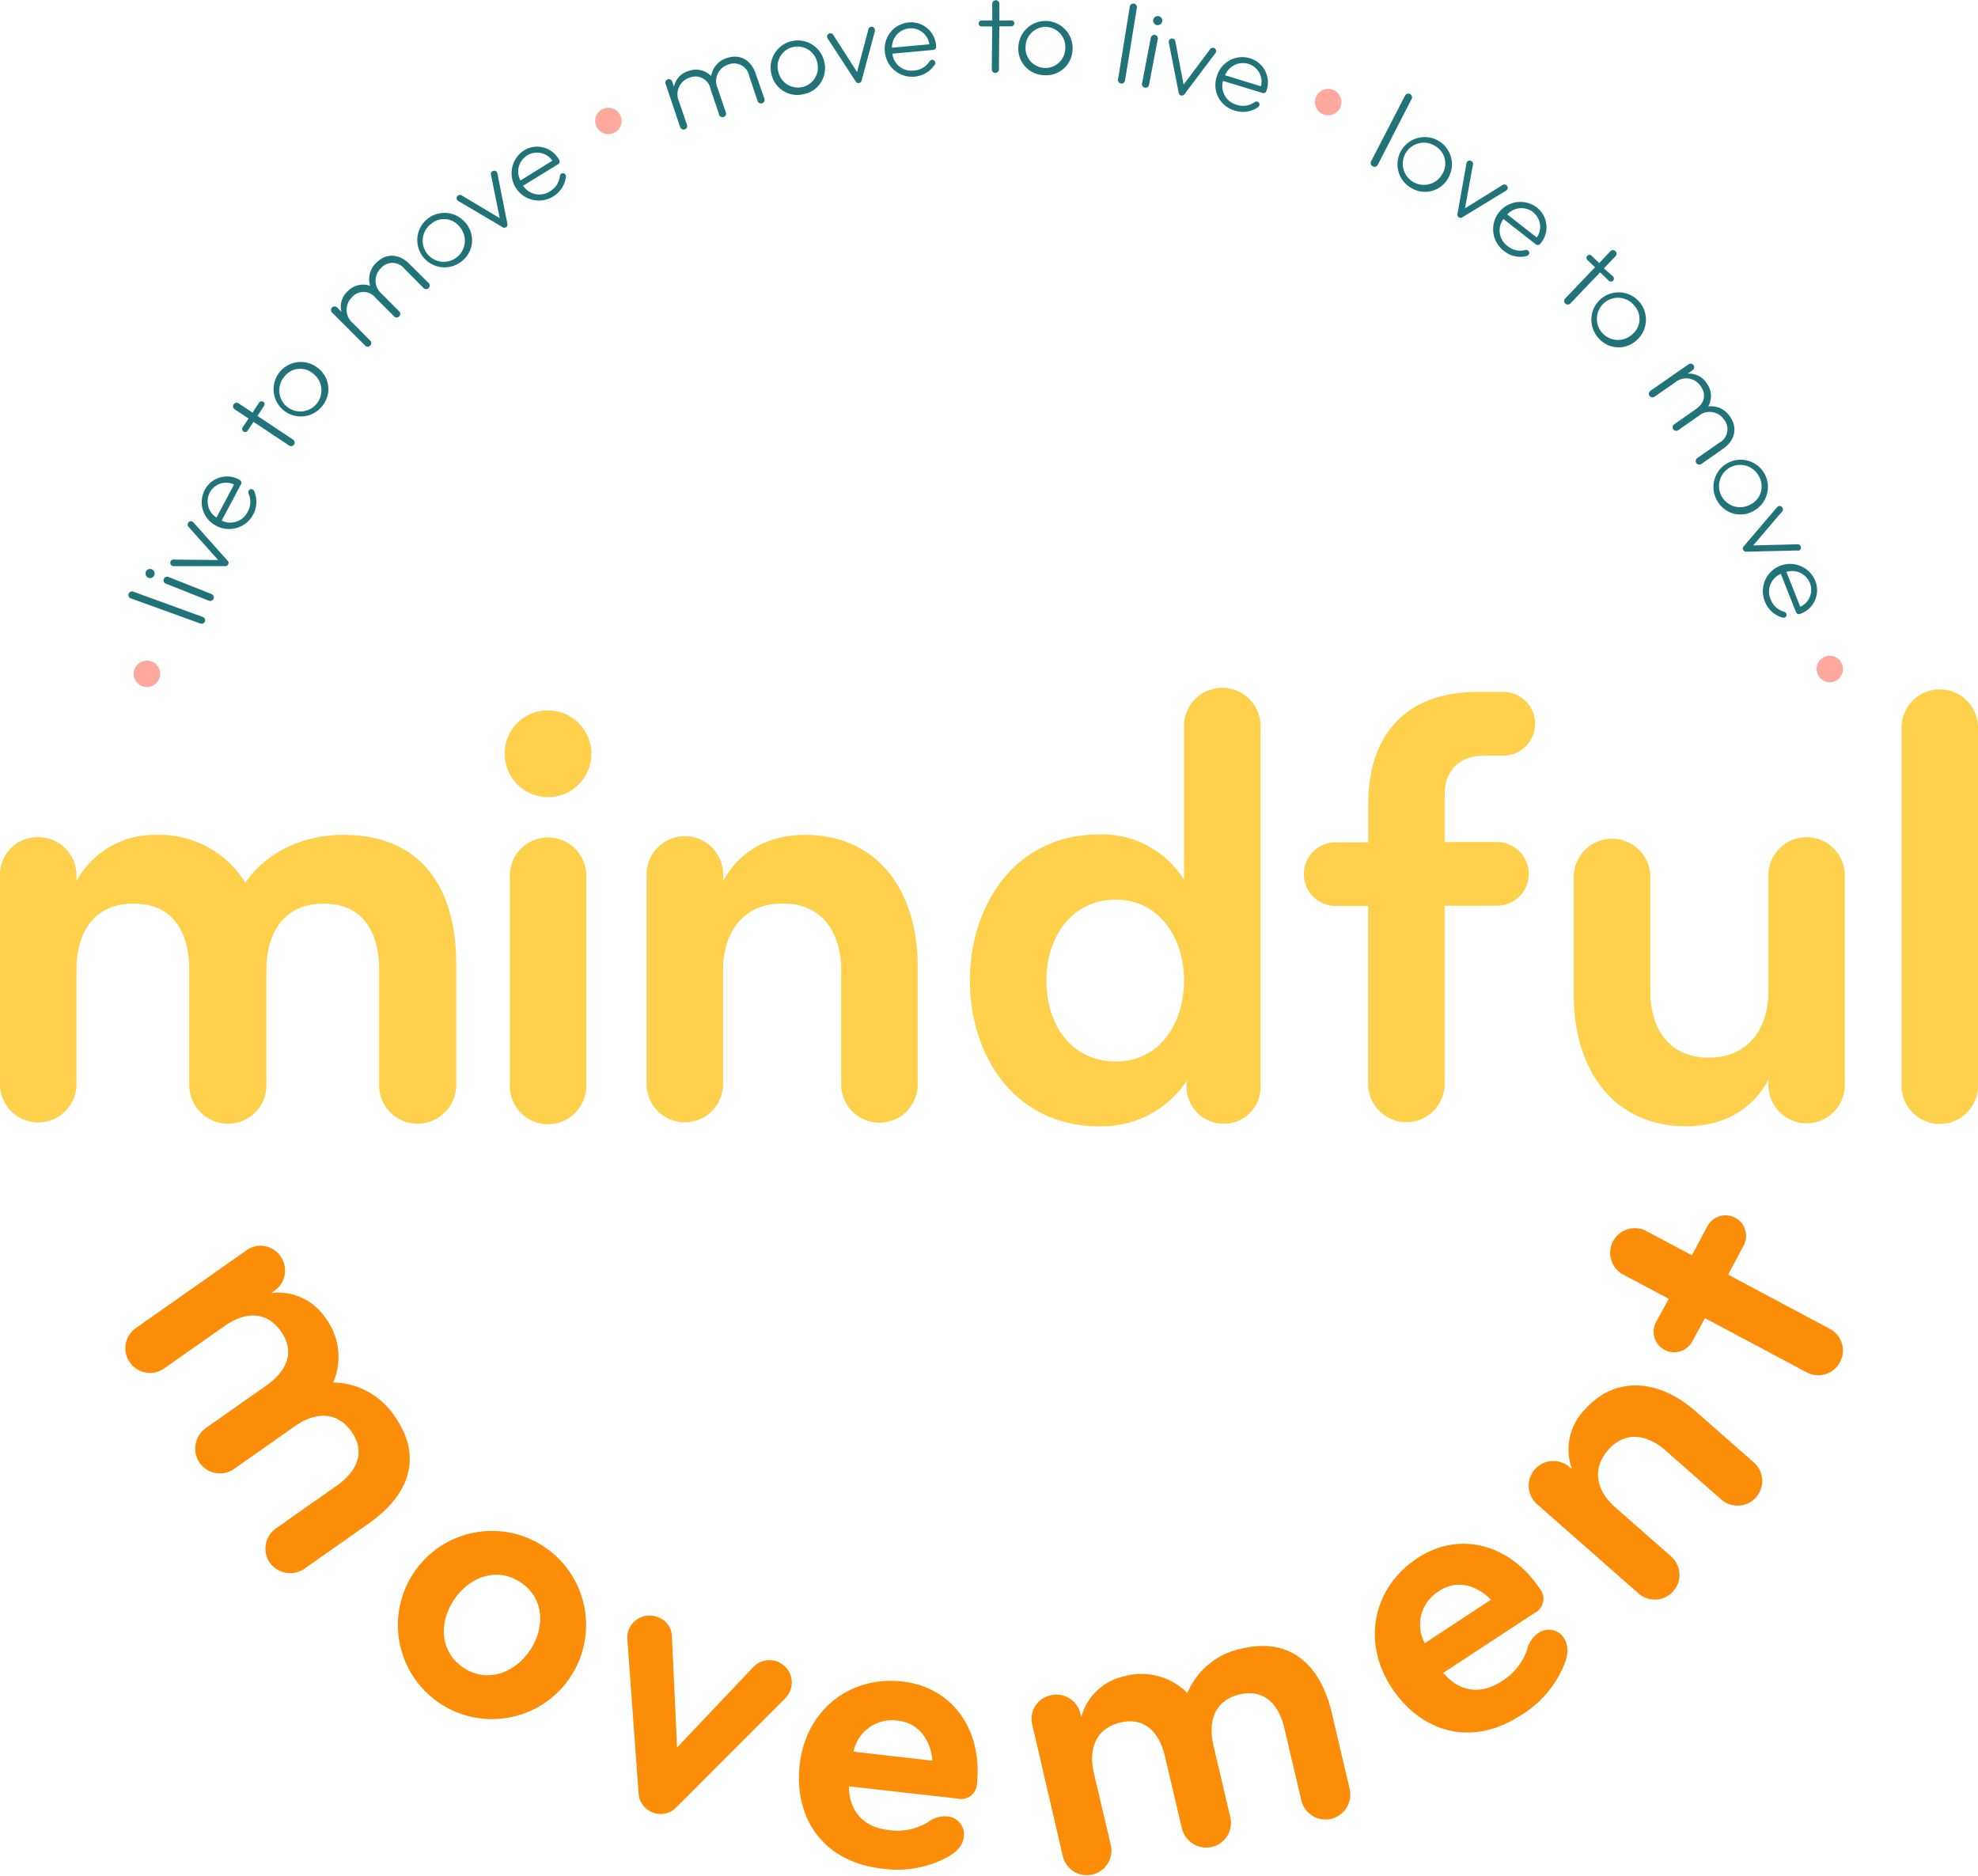 <svg xmlns="http://www.w3.org/2000/svg" viewBox="0 0 299.24 283.74"><defs><style>.cls-1{fill:#ffd04b;}.cls-2{fill:#ffa89c;}.cls-3{fill:#21737a;}.cls-4{fill:#fc8d08;}</style></defs><g id="Layer_2" data-name="Layer 2"><g id="Layer_1-2" data-name="Layer 1"><path class="cls-1" d="M63.14,170a5.8,5.8,0,0,1-5.78-5.78V146.7c0-5.59-2.41-10-8.39-10-6.36,0-8.67,4.91-8.67,10v17.55A5.8,5.8,0,0,1,34.51,170a5.88,5.88,0,0,1-5.88-5.78V146.7c0-5.59-2.41-10-8.38-10-6.46,0-8.68,4.91-8.68,10v17.55a5.79,5.79,0,0,1-11.57,0V132.53a5.65,5.65,0,0,1,5.78-5.88,5.76,5.76,0,0,1,5.79,5.88v.77a13.38,13.38,0,0,1,12.05-7,15.19,15.19,0,0,1,13.49,7.24c3-4.34,8.3-7.24,14.85-7.24,11.67,0,17.06,7.91,17.06,19.48v18.51A5.88,5.88,0,0,1,63.14,170Z"></path><path class="cls-1" d="M82.91,107.47A6.56,6.56,0,1,1,76.35,114,6.5,6.5,0,0,1,82.91,107.47Zm-5.78,25a5.78,5.78,0,0,1,11.56,0v31.82a5.78,5.78,0,0,1-11.56,0Z"></path><path class="cls-1" d="M118.45,136.68c-6.46,0-9.06,4.91-9.06,10v17.55a5.79,5.79,0,0,1-11.57,0V132.53a5.79,5.79,0,1,1,11.57,0v.77c2.31-4.24,6.46-7,12.44-7,10.79,0,17,8.3,17,19.86v18.13a5.79,5.79,0,0,1-11.57,0V146.7C127.22,141.11,124.43,136.68,118.45,136.68Z"></path><path class="cls-1" d="M190.69,164.25A5.52,5.52,0,0,1,185.1,170a5.6,5.6,0,0,1-5.59-5.88v-.58a15.43,15.43,0,0,1-13.21,6.85c-12.82,0-19.57-10.7-19.57-22.08s6.85-22.08,19.57-22.08a14.61,14.61,0,0,1,12.82,6.85v-23a5.79,5.79,0,1,1,11.57,0Zm-21.88-3.67c6.65,0,10.31-5.78,10.31-12.24s-3.76-12.24-10.31-12.24-10.51,5.49-10.51,12.24S162.16,160.58,168.81,160.58Z"></path><path class="cls-1" d="M223.56,104.67h3.86a4.82,4.82,0,1,1,0,9.64h-2.7c-3.57,0-6.17,1.83-6.17,6.07v7h7.91a4.82,4.82,0,0,1,0,9.64h-7.91v27.19a5.79,5.79,0,0,1-11.57,0V137.06h-4.91a4.82,4.82,0,1,1,0-9.64H207v-5.88C207,111.71,212.19,104.67,223.56,104.67Z"></path><path class="cls-1" d="M258.46,160c6.46,0,9.07-4.92,9.07-10V132.43a5.78,5.78,0,1,1,11.56,0v31.72a5.78,5.78,0,1,1-11.56,0v-.77c-2.32,4.24-6.46,7-12.44,7-10.8,0-17-8.29-17-19.86V132.43a5.79,5.79,0,0,1,11.57,0V150C249.69,155.57,252.49,160,258.46,160Z"></path><path class="cls-1" d="M287.68,110.07a5.78,5.78,0,1,1,11.56,0v54.18a5.78,5.78,0,0,1-11.56,0Z"></path><path class="cls-2" d="M20.31,101.39a2,2,0,1,1,1.41,2.48A2,2,0,0,1,20.31,101.39Z"></path><path class="cls-3" d="M31,94a.53.53,0,0,1-.7.32L19.78,90.52a.53.53,0,0,1-.32-.69.53.53,0,0,1,.69-.33l10.52,3.83A.53.53,0,0,1,31,94Z"></path><path class="cls-3" d="M22.06,86.51a.69.69,0,1,1,.39.89A.69.69,0,0,1,22.06,86.51Zm10.25,4.06a.53.53,0,0,1-.7.31l-6.53-2.59a.52.52,0,0,1-.3-.7.53.53,0,0,1,.7-.31L32,89.87A.53.53,0,0,1,32.31,90.57Z"></path><path class="cls-3" d="M33,84.72l-4.46-5a.44.44,0,0,1-.1-.56.47.47,0,0,1,.65-.26.58.58,0,0,1,.21.17l5.13,5.76a.43.43,0,0,1,.09.53.46.46,0,0,1-.46.29H26.32a.65.65,0,0,1-.27-.05.48.48,0,0,1-.24-.66.44.44,0,0,1,.49-.29Z"></path><path class="cls-3" d="M36.29,72.62a.46.46,0,0,1,.18.61l-2.93,5.52a2.91,2.91,0,0,0,3.93-1.34,3,3,0,0,0,.15-2.69.57.57,0,0,1,0-.48.44.44,0,0,1,.61-.19.56.56,0,0,1,.23.25,4.13,4.13,0,0,1-5.74,5.25A4,4,0,0,1,31,74.07,3.79,3.79,0,0,1,36.29,72.62Zm-4.54,1.87a2.89,2.89,0,0,0,1,3.8l2.66-5A2.8,2.8,0,0,0,31.75,74.49Z"></path><path class="cls-3" d="M39.2,60.91a.45.45,0,0,1,.62-.13.45.45,0,0,1,.13.62l-1,1.52,5.42,3.61a.54.54,0,0,1-.59.9l-5.43-3.61-.89,1.33a.44.44,0,0,1-.62.13.45.45,0,0,1-.13-.63l.89-1.33-2.1-1.4a.54.54,0,1,1,.6-.9l2.1,1.4Z"></path><path class="cls-3" d="M48.8,61.36A4.12,4.12,0,1,1,48,55.6,4,4,0,0,1,48.8,61.36ZM43,57a3.19,3.19,0,1,0,4.36-.49A3,3,0,0,0,43,57Z"></path><path class="cls-3" d="M64.81,42.78a.54.54,0,1,1-.76.76l-2.82-2.83a2.32,2.32,0,0,0-3.63-.12,2.61,2.61,0,0,0,.18,3.89l2.65,2.67a.54.54,0,0,1-.76.76l-2.83-2.83A2.31,2.31,0,0,0,53.22,45a2.62,2.62,0,0,0,.17,3.89L56,51.52a.52.52,0,0,1,0,.76.53.53,0,0,1-.76,0l-5-5a.53.53,0,0,1,0-.77.54.54,0,0,1,.76,0l.66.67a3.13,3.13,0,0,1,.94-3.12,3.21,3.21,0,0,1,3.4-.82,3.37,3.37,0,0,1,1-3.55c1.48-1.47,3.44-1.26,4.91.21Z"></path><path class="cls-3" d="M69.86,39.51a4.12,4.12,0,1,1,.58-5.79A4,4,0,0,1,69.86,39.51Zm-4.61-5.67a3.19,3.19,0,1,0,4.36.56A3,3,0,0,0,65.25,33.84Z"></path><path class="cls-3" d="M75.6,33l-1.32-6.54a.42.42,0,0,1,.19-.53.47.47,0,0,1,.69.1.64.64,0,0,1,.1.26l1.5,7.56a.46.46,0,0,1-.19.51.45.45,0,0,1-.55,0l-6.63-3.92a.6.6,0,0,1-.22-.17.48.48,0,0,1,.13-.69.45.45,0,0,1,.57,0Z"></path><path class="cls-3" d="M84.6,24.21a.45.45,0,0,1-.14.62L79.13,28.1a2.94,2.94,0,0,0,4.07.84,3,3,0,0,0,1.49-2.25.55.55,0,0,1,.23-.42.43.43,0,0,1,.62.15.54.54,0,0,1,.08.33,4.13,4.13,0,1,1-6.35-4A3.78,3.78,0,0,1,84.6,24.21Zm-4.86-.69a2.87,2.87,0,0,0-1,3.79l4.82-3A2.81,2.81,0,0,0,79.74,23.52Z"></path><path class="cls-2" d="M91.19,16.49a2,2,0,1,1-.94,2.7A2,2,0,0,1,91.19,16.49Z"></path><path class="cls-3" d="M115.64,14.93a.54.54,0,0,1-.34.69.54.54,0,0,1-.69-.34l-1.27-3.79a2.33,2.33,0,0,0-3.2-1.71,2.62,2.62,0,0,0-1.57,3.57l1.2,3.56a.54.54,0,1,1-1,.35l-1.28-3.79a2.32,2.32,0,0,0-3.2-1.71,2.62,2.62,0,0,0-1.57,3.57l1.21,3.56a.53.53,0,0,1-.34.68.54.54,0,0,1-.69-.34l-2.24-6.65a.54.54,0,0,1,1-.34l.3.88a3.11,3.11,0,0,1,2.22-2.38,3.19,3.19,0,0,1,3.41.77A3.38,3.38,0,0,1,110,8.77c2-.67,3.65.38,4.32,2.36Z"></path><path class="cls-3" d="M121.61,14.24a4,4,0,0,1-4.92-3.11,4.1,4.1,0,1,1,8-1.82A4,4,0,0,1,121.61,14.24ZM120,7.11a3,3,0,0,0-2.24,3.78,3,3,0,1,0,5.9-1.34A3.06,3.06,0,0,0,120,7.11Z"></path><path class="cls-3" d="M129.66,10.9l1.71-6.44a.45.45,0,0,1,.41-.4.48.48,0,0,1,.57.4.53.53,0,0,1,0,.28l-2,7.45a.47.47,0,0,1-.4.37.45.45,0,0,1-.49-.23l-4.22-6.46a1,1,0,0,1-.11-.26.48.48,0,0,1,.42-.56.46.46,0,0,1,.52.25Z"></path><path class="cls-3" d="M141.62,7.06a.46.46,0,0,1-.41.49L135,8.12a2.9,2.9,0,0,0,3.27,2.55,3,3,0,0,0,2.33-1.35.57.57,0,0,1,.4-.27.44.44,0,0,1,.48.41.48.48,0,0,1-.07.33,4.13,4.13,0,0,1-7.54-1.93,4,4,0,0,1,3.63-4.47A3.79,3.79,0,0,1,141.62,7.06Zm-4.05-2.77a2.89,2.89,0,0,0-2.63,2.93l5.65-.52A2.8,2.8,0,0,0,137.57,4.29Z"></path><path class="cls-3" d="M153,3.08a.45.45,0,1,1,0,.9h-1.82l-.06,6.51a.53.53,0,0,1-.54.54.53.53,0,0,1-.54-.55L150.11,4l-1.61,0a.44.44,0,0,1-.44-.45.45.45,0,0,1,.45-.45l1.6,0,0-2.52a.54.54,0,0,1,.55-.54.52.52,0,0,1,.53.54l0,2.53Z"></path><path class="cls-3" d="M157.89,11.37A4,4,0,0,1,154.07,7a4.1,4.1,0,1,1,8.19.55A4,4,0,0,1,157.89,11.37Zm.49-7.3a3.05,3.05,0,0,0-3.23,3,3,3,0,1,0,6,.41A3.06,3.06,0,0,0,158.38,4.07Z"></path><path class="cls-3" d="M169.58,12.63a.53.53,0,0,1-.44-.62L170.92,1a.54.54,0,0,1,.62-.45.54.54,0,0,1,.45.62L170.2,12.18A.53.53,0,0,1,169.58,12.63Z"></path><path class="cls-3" d="M173.2,13.26a.52.52,0,0,1-.43-.63l1.32-6.89a.54.54,0,1,1,1.06.2l-1.32,6.89A.52.52,0,0,1,173.2,13.26Zm2.07-10.82a.69.69,0,1,1-.8.55A.68.68,0,0,1,175.27,2.44Z"></path><path class="cls-3" d="M179.06,12.8l4-5.34a.46.46,0,0,1,.53-.21.48.48,0,0,1,.38.59.62.62,0,0,1-.13.24l-4.64,6.16a.48.48,0,0,1-.88-.2l-1.49-7.56a.66.66,0,0,1,0-.28.47.47,0,0,1,.6-.36.45.45,0,0,1,.38.42Z"></path><path class="cls-3" d="M191.58,13.77a.46.46,0,0,1-.56.3l-6-1.83a2.93,2.93,0,0,0,2.06,3.61,3,3,0,0,0,2.68-.37.51.51,0,0,1,.46-.1.43.43,0,0,1,.3.56.61.61,0,0,1-.2.28,4,4,0,0,1-3.5.51,4,4,0,0,1-2.74-5.15,4,4,0,0,1,5-2.77A3.79,3.79,0,0,1,191.58,13.77Zm-2.7-4.1a2.89,2.89,0,0,0-3.54,1.72l5.42,1.66A2.8,2.8,0,0,0,188.88,9.67Z"></path><path class="cls-2" d="M201.72,13.61a2,2,0,1,1-2.64,1.08A2,2,0,0,1,201.72,13.61Z"></path><path class="cls-3" d="M207.65,25.14a.53.53,0,0,1-.23-.73l5.14-9.94a.54.54,0,1,1,1,.49l-5.14,10A.53.53,0,0,1,207.65,25.14Z"></path><path class="cls-3" d="M213.47,28.42a4.12,4.12,0,1,1,5.62-1.48A4,4,0,0,1,213.47,28.42Zm3.69-6.31a3.19,3.19,0,1,0,1,4.28A3.05,3.05,0,0,0,217.16,22.11Z"></path><path class="cls-3" d="M221.63,31.52,227.29,28a.45.45,0,0,1,.57,0,.48.48,0,0,1,.15.69.65.65,0,0,1-.22.18l-6.56,4a.48.48,0,0,1-.74-.51l1.35-7.59a.62.62,0,0,1,.09-.26.47.47,0,0,1,.69-.12.45.45,0,0,1,.21.53Z"></path><path class="cls-3" d="M233,36.9a.47.47,0,0,1-.64.07l-4.92-3.84a2.92,2.92,0,0,0,.64,4.1,3,3,0,0,0,2.62.61.54.54,0,0,1,.47.07.43.43,0,0,1,.08.63.53.53,0,0,1-.29.19,3.93,3.93,0,0,1-3.45-.78,4.12,4.12,0,0,1,5-6.56A3.8,3.8,0,0,1,233,36.9Zm-1.05-4.8a2.9,2.9,0,0,0-3.92.34l4.46,3.49A2.8,2.8,0,0,0,231.91,32.1Z"></path><path class="cls-3" d="M244,41.8a.45.45,0,1,1-.62.65l-1.31-1.25-4.5,4.71a.54.54,0,0,1-.77,0,.53.53,0,0,1,0-.77l4.5-4.71-1.16-1.1a.46.46,0,0,1,0-.64.45.45,0,0,1,.64,0l1.16,1.1L243.63,38a.53.53,0,0,1,.76,0,.54.54,0,0,1,0,.77l-1.74,1.82Z"></path><path class="cls-3" d="M241.87,51.19a4.13,4.13,0,1,1,5.82.19A4,4,0,0,1,241.87,51.19Zm5.35-5a3.19,3.19,0,1,0-.27,4.38A3,3,0,0,0,247.22,46.21Z"></path><path class="cls-3" d="M257.4,70.18a.54.54,0,1,1-.61-.89L260.06,67a2.32,2.32,0,0,0,.74-3.55,2.61,2.61,0,0,0-3.86-.5l-3.08,2.15a.54.54,0,0,1-.62-.88l3.27-2.29c1.33-.93,1.71-2.18.75-3.55a2.61,2.61,0,0,0-3.86-.51L250.31,60a.54.54,0,1,1-.61-.89l5.75-4a.54.54,0,0,1,.62.89l-.77.53A3.15,3.15,0,0,1,258.21,58a3.21,3.21,0,0,1,.22,3.49,3.37,3.37,0,0,1,3.32,1.59c1.2,1.71.65,3.6-1.06,4.8Z"></path><path class="cls-3" d="M259.75,75.69a4.12,4.12,0,1,1,5.6,1.57A4,4,0,0,1,259.75,75.69Zm6.38-3.57a3.2,3.2,0,1,0-1.31,4.2A3.05,3.05,0,0,0,266.13,72.12Z"></path><path class="cls-3" d="M265.23,82.51l6.67-.17a.45.45,0,0,1,.5.28.47.47,0,0,1-.23.66.52.52,0,0,1-.27,0l-7.71.18a.47.47,0,0,1-.47-.28.46.46,0,0,1,.08-.54l5-5.86a.67.67,0,0,1,.22-.18.47.47,0,0,1,.65.25.44.44,0,0,1-.09.56Z"></path><path class="cls-3" d="M272.3,92.88a.47.47,0,0,1-.59-.26l-2.3-5.8a2.91,2.91,0,0,0-1.53,3.86,3,3,0,0,0,2,1.86.55.55,0,0,1,.37.29.45.45,0,0,1-.25.59.66.66,0,0,1-.34,0A3.94,3.94,0,0,1,267,91a4.12,4.12,0,0,1,7.62-3.14A3.79,3.79,0,0,1,272.3,92.88Zm1.51-4.67a2.89,2.89,0,0,0-3.55-1.69l2.09,5.27A2.8,2.8,0,0,0,273.81,88.21Z"></path><path class="cls-2" d="M278.75,100.68a2,2,0,1,1-2.49-1.39A2,2,0,0,1,278.75,100.68Z"></path><path class="cls-4" d="M40.83,236.42a3.74,3.74,0,0,1,.91-5.2l9.25-6.5c2.95-2.08,4.39-5,2.18-8.14-2.36-3.36-5.81-2.76-8.51-.86l-9.25,6.5a3.74,3.74,0,0,1-5.19-.9,3.8,3.8,0,0,1,.87-5.25l9.25-6.5c2.95-2.08,4.39-5,2.18-8.14-2.4-3.41-5.81-2.76-8.51-.86l-9.25,6.5a3.73,3.73,0,0,1-4.29-6.1L37.2,189.21a3.64,3.64,0,0,1,5.25.87,3.71,3.71,0,0,1-1,5.23l-.41.29a8.62,8.62,0,0,1,8.18,3.75,9.79,9.79,0,0,1,1.19,9.79,11.38,11.38,0,0,1,9.32,5.15c4.32,6.16,2.15,11.93-4,16.22l-9.76,6.86A3.8,3.8,0,0,1,40.83,236.42Z"></path><path class="cls-4" d="M66.31,257.52a14.23,14.23,0,0,1,16.24-23.38,14.23,14.23,0,1,1-16.24,23.38Zm12.56-18.07c-3.53-2.45-7.73-1-10.1,2.44s-2.29,7.87,1.23,10.32,7.72,1,10.1-2.44S82.39,241.9,78.87,239.45Z"></path><path class="cls-4" d="M118.79,256.92l-16.47,16.49a3.33,3.33,0,0,1-5.71-2.13L94.91,248a3.3,3.3,0,0,1,.18-1.39,3.36,3.36,0,0,1,4.34-2,3.15,3.15,0,0,1,2.22,2.95l.78,16.8L114,252.15a3.38,3.38,0,1,1,4.79,4.77Z"></path><path class="cls-4" d="M144.86,272.09l-16.43-1.86c0,3.25,1.75,6.14,6,6.62a9.07,9.07,0,0,0,5.88-1.14,4.23,4.23,0,0,1,2.86-.93,2.71,2.71,0,0,1,2.65,3.05c-.19,1.73-1.68,2.75-3.07,3.41a16,16,0,0,1-9.3,1.44c-9.26-1.05-13.35-8-12.47-15.74.93-8.15,7.47-13.47,15.56-12.56,7.72.88,12.16,7.52,11.24,15.61A2.38,2.38,0,0,1,144.86,272.09Zm-9-11.78a5.92,5.92,0,0,0-6.73,4.68l11.92,1.36C140.84,263.44,139.15,260.69,135.88,260.31Z"></path><path class="cls-4" d="M201.37,275.16a3.75,3.75,0,0,1-4.49-2.77l-2.59-11c-.83-3.51-3-5.94-6.75-5.06-4,.94-4.72,4.37-4,7.58l2.59,11a3.75,3.75,0,0,1-2.77,4.49,3.8,3.8,0,0,1-4.55-2.77l-2.59-11c-.83-3.51-3-5.93-6.75-5.05-4,1-4.72,4.37-4,7.58l2.59,11a3.73,3.73,0,0,1-7.26,1.71L156.19,261a3.64,3.64,0,0,1,2.77-4.54,3.72,3.72,0,0,1,4.5,2.83l.11.49a8.62,8.62,0,0,1,6.52-6.2,9.81,9.81,0,0,1,9.54,2.54,11.35,11.35,0,0,1,8.25-6.73c7.32-1.73,11.88,2.44,13.59,9.7l2.73,11.61A3.79,3.79,0,0,1,201.37,275.16Z"></path><path class="cls-4" d="M232.17,244l-13.83,9.07c2.09,2.5,5.27,3.61,8.86,1.26a9.14,9.14,0,0,0,3.79-4.65,4.31,4.31,0,0,1,1.6-2.54,2.72,2.72,0,0,1,4,.65c.95,1.46.46,3.2-.19,4.59a16,16,0,0,1-6.23,7.05c-7.79,5.12-15.39,2.37-19.65-4.13-4.5-6.86-2.87-15.14,3.94-19.6,6.49-4.26,14.15-2,18.61,4.81A2.38,2.38,0,0,1,232.17,244Zm-14.44-3.31a5.9,5.9,0,0,0-2.18,7.89l10-6.57C223.55,239.9,220.48,238.86,217.73,240.67Z"></path><path class="cls-4" d="M243.31,219.33c-2.75,3.12-1.48,6.48,1,8.65l8.5,7.47a3.73,3.73,0,0,1-4.93,5.6l-15.35-13.5a3.73,3.73,0,1,1,4.93-5.6l.37.33a8.62,8.62,0,0,1,1.89-9c4.59-5.23,11.23-4.68,16.83.24l8.78,7.72a3.73,3.73,0,0,1-4.93,5.6l-8.49-7.47C249.19,217,245.86,216.43,243.31,219.33Z"></path><path class="cls-4" d="M257.93,199.41l-2,3.67a3.11,3.11,0,0,1-5.48-2.92l2-3.68-6.8-3.62a3.73,3.73,0,1,1,3.51-6.58l6.8,3.62,2.28-4.28a3.11,3.11,0,1,1,5.48,2.93l-2.28,4.27,15.47,8.25a3.73,3.73,0,0,1-3.51,6.58Z"></path></g></g></svg>